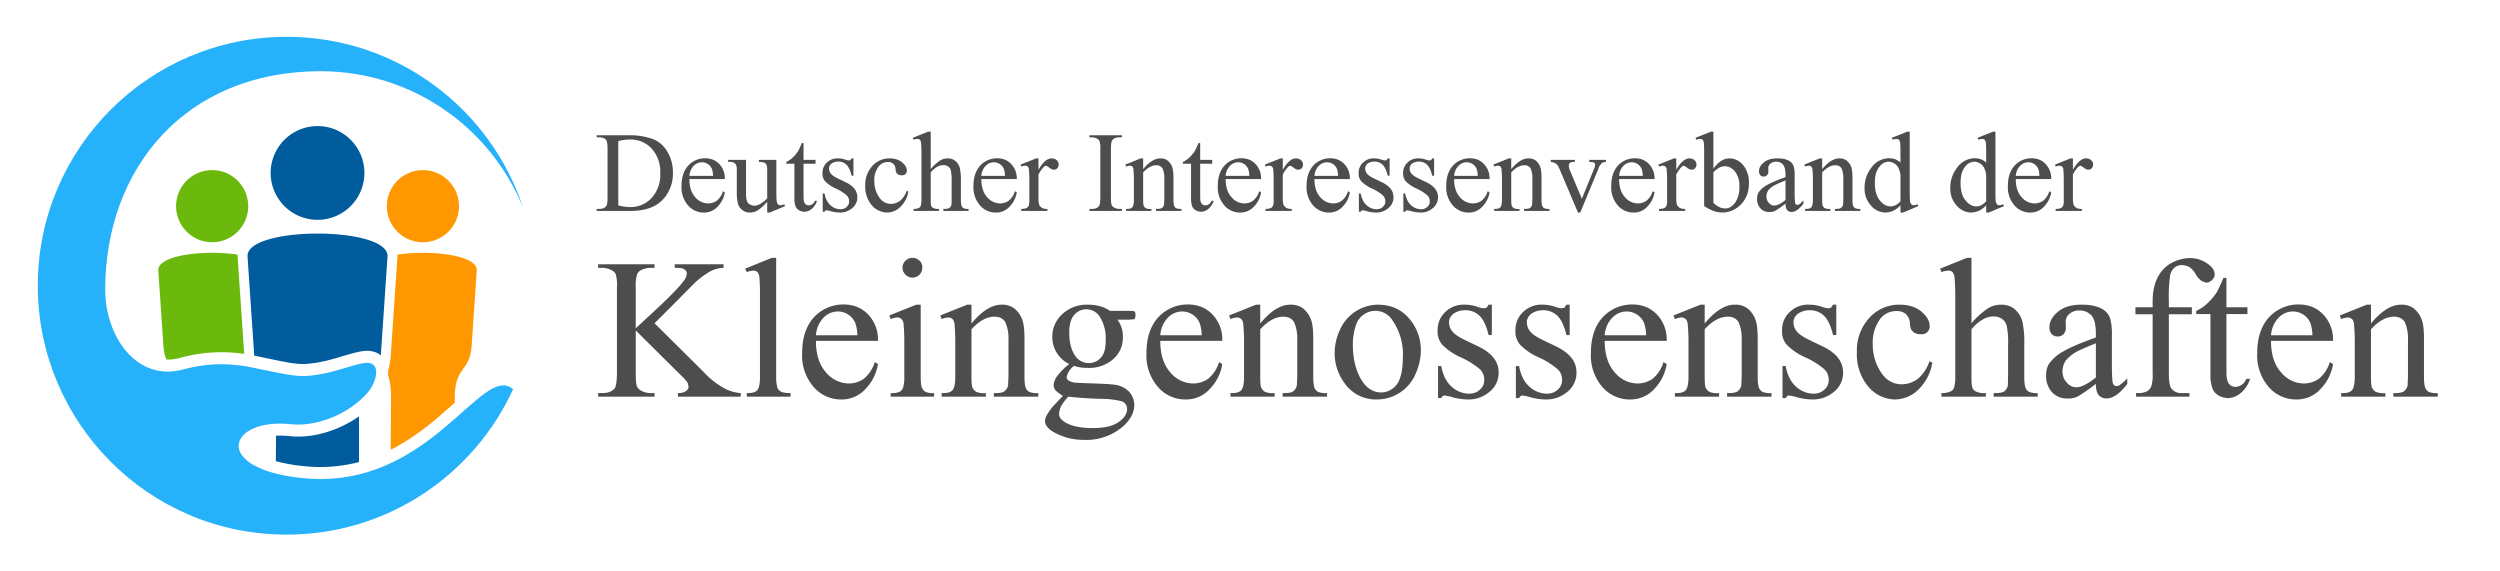 <svg xmlns="http://www.w3.org/2000/svg" xml:space="preserve" preserveAspectRatio="xMinYMin" viewBox="0 0 175 40"><path fill="#005c9d" d="M22.227 8.825a3.281 3.281 0 1 1 .001 6.563 3.281 3.281 0 0 1-.001-6.563m4.899 9.138-.462 6.817-.007.093c-.378-.309-.88-.367-1.368-.279-.872.157-1.714.501-2.582.687-.514.111-1.042.208-1.57.198-.419-.007-.837-.078-1.247-.156-.698-.132-1.394-.287-2.091-.427l-.009-.116-.462-6.817c-.146-2.15 9.944-2.15 9.798 0m-1.988 11.174a8 8 0 0 0-.009.393l.002 2.813a10.7 10.7 0 0 1-3.852.288 12 12 0 0 1-1.971-.351l.013-1.781c.33-.016.66-.001.961.031 1.632.175 3.45-.399 4.856-1.393"/><path fill="#ff9800" d="M29.604 11.908a2.525 2.525 0 1 1 0 5.05 2.525 2.525 0 0 1 0-5.05m3.769 7.029-.356 5.243c-.129 1.898-1.181 1.43-1.181 3.655v.353c-.592.523-1.18 1.051-1.803 1.545-.871.69-1.754 1.279-2.67 1.746a1 1 0 0 1-.016-.168c.006-.334.025-3.166.025-3.476 0-.771-.085-1.236-.21-1.554q.018-.171.01-.339c.098-.329.155-.685.184-1.115l.462-6.817q.007-.094.002-.184c2.258-.353 5.627.017 5.553 1.111"/><path fill="#6bb90d" d="M14.85 11.908a2.524 2.524 0 1 1 .002 5.048 2.524 2.524 0 0 1-.002-5.048m-3.194 13.261c-.106-.221-.187-.522-.218-.989l-.357-5.243c-.073-1.094 3.295-1.465 5.554-1.111q-.006.09.001.184l.459 6.764a10.8 10.8 0 0 0-4.485.276c-.32.087-.639.13-.954.119"/><path fill="#26b1fb" d="M35.918 27.243c-2.749 6.006-8.811 10.18-15.85 10.18-9.742 0-17.423-7.918-17.423-17.423 0-9.622 7.801-17.423 17.423-17.423 7.72 0 14.268 5.022 16.555 11.976v.002c-2.264-5.611-7.761-9.57-14.182-9.57-9.493 0-15.077 6.844-15.077 15.287 0 3.289 2.211 6.478 5.468 5.588 1.331-.363 2.856-.53 4.773-.145 2.939.589 3.329.807 5.279.388.821-.176 1.834-.553 2.554-.682 1.319-.237.969 1.282.3 2.056-1.327 1.535-3.595 2.407-5.367 2.218-4.414-.473-5.629 3.123.824 3.773 8.91.897 12.506-8.134 14.723-6.225"/><path fill="#4d4d4d" d="M41.768 14.767v-.144h.2q.336 0 .48-.216.08-.128.08-.576v-3.424q0-.488-.104-.624-.16-.168-.456-.168h-.2v-.144h2.16a4.8 4.8 0 0 1 1.8.272 2.08 2.08 0 0 1 1 .896 2.8 2.8 0 0 1 .376 1.456 2.64 2.64 0 0 1-.672 1.84q-.752.832-2.296.832zm1.512-.384a4 4 0 0 0 .832.112 2 2 0 0 0 1.504-.64 2.4 2.4 0 0 0 .6-1.728 2.4 2.4 0 0 0-.6-1.728 2 2 0 0 0-1.536-.632 3.2 3.2 0 0 0-.8.112zm4.977-1.848q0 .8.392 1.248a1.2 1.2 0 0 0 .92.456 1.04 1.04 0 0 0 .608-.192 1.36 1.36 0 0 0 .432-.664l.128.08a1.84 1.84 0 0 1-.48.976 1.28 1.28 0 0 1-.992.44 1.44 1.44 0 0 1-1.104-.504 1.92 1.92 0 0 1-.456-1.352q0-.912.472-1.432a1.6 1.6 0 0 1 1.184-.512q.6 0 .984.4a1.44 1.44 0 0 1 .392 1.056zm0-.224h1.656a1.6 1.6 0 0 0-.08-.488.76.76 0 0 0-.696-.464.8.8 0 0 0-.576.248 1.12 1.12 0 0 0-.304.704m6.087-1.12v2.168q0 .616.032.76a.32.32 0 0 0 .096.192.24.24 0 0 0 .152.056q.12 0 .272-.072l.056.136-1.072.448h-.176v-.76a3.2 3.2 0 0 1-.704.632 1.1 1.1 0 0 1-.512.128.8.8 0 0 1-.52-.176.8.8 0 0 1-.312-.448 3.2 3.2 0 0 1-.08-.776v-1.592a.8.8 0 0 0-.056-.352.4.4 0 0 0-.16-.152.8.8 0 0 0-.392-.048v-.144h1.256v2.392q0 .504.168.656t.424.16q.168 0 .384-.112a2.4 2.4 0 0 0 .504-.4v-2.024q0-.312-.112-.416-.112-.112-.464-.112v-.144zm1.904-1.176v1.176h.84v.272h-.84v2.32q0 .344.104.472a.32.32 0 0 0 .256.12q.12 0 .248-.08a.48.48 0 0 0 .184-.24h.152a1.2 1.2 0 0 1-.384.576.8.8 0 0 1-.512.192.8.8 0 0 1-.352-.096.56.56 0 0 1-.256-.288 1.6 1.6 0 0 1-.08-.568v-2.408h-.568v-.128a1.6 1.6 0 0 0 .44-.296 2.4 2.4 0 0 0 .4-.48 8 8 0 0 0 .248-.544zm3.494 1.072v1.216h-.128q-.144-.576-.376-.784a.8.8 0 0 0-.592-.208.8.8 0 0 0-.448.144q-.168.152-.168.32 0 .224.128.376.12.16.496.344l.568.272q.792.392.792 1.024a.96.96 0 0 1-.368.784 1.28 1.28 0 0 1-.824.304 2.4 2.4 0 0 1-.752-.12l-.216-.04q-.08 0-.136.104h-.128v-1.28h.128q.104.552.416.824a1.04 1.04 0 0 0 .696.28q.264 0 .432-.16a.48.48 0 0 0 .176-.384.56.56 0 0 0-.192-.448 3.2 3.2 0 0 0-.752-.464 2.4 2.4 0 0 1-.744-.512.8.8 0 0 1-.176-.56.96.96 0 0 1 .304-.736 1.04 1.04 0 0 1 .784-.296 1.6 1.6 0 0 1 .512.088.8.8 0 0 0 .264.056l.096-.024.08-.12zm3.842 2.32a1.92 1.92 0 0 1-.568 1.088 1.36 1.36 0 0 1-.928.384 1.44 1.44 0 0 1-1.064-.512 2 2 0 0 1-.456-1.384 1.92 1.92 0 0 1 .504-1.376 1.6 1.6 0 0 1 1.208-.52q.528 0 .864.272.336.288.336.584a.32.32 0 0 1-.096.24q-.096.096-.264.088-.232 0-.344-.144-.08-.08-.088-.312a.56.56 0 0 0-.16-.352.56.56 0 0 0-.384-.12.8.8 0 0 0-.624.288 1.6 1.6 0 0 0-.32 1.016q0 .64.32 1.128.312.496.848.496a1.04 1.04 0 0 0 .688-.264 1.6 1.6 0 0 0 .416-.656zm1.566-4.192v2.616a3.2 3.2 0 0 1 .688-.616 1.04 1.04 0 0 1 .504-.128q.304 0 .52.168a.96.96 0 0 1 .328.52 4 4 0 0 1 .072.92v1.264q0 .336.056.464a.32.32 0 0 0 .136.152.8.8 0 0 0 .344.048v.144h-1.76v-.144h.08q.248 0 .352-.072a.5.5 0 0 0 .136-.224l.008-.368v-1.264a3.2 3.2 0 0 0-.056-.768.48.48 0 0 0-.2-.28.56.56 0 0 0-.32-.088.8.8 0 0 0-.392.096 1.6 1.6 0 0 0-.496.416v1.888q0 .376.04.456.032.096.152.152a.8.8 0 0 0 .384.056v.144H63.95v-.144a.8.8 0 0 0 .376-.072q.08-.032.128-.144a1.6 1.6 0 0 0 .048-.448v-3.24a8 8 0 0 0-.032-.752q-.032-.144-.088-.192a.24.24 0 0 0-.168-.048.8.8 0 0 0-.264.056l-.056-.136 1.072-.432zm3.544 3.32q0 .8.392 1.248a1.2 1.2 0 0 0 .92.456 1.04 1.04 0 0 0 .608-.192 1.36 1.36 0 0 0 .432-.664l.128.08a1.84 1.84 0 0 1-.48.976 1.28 1.28 0 0 1-.992.44 1.44 1.44 0 0 1-1.104-.504 1.92 1.92 0 0 1-.456-1.352q0-.912.472-1.432a1.6 1.6 0 0 1 1.184-.512q.6 0 .984.4a1.44 1.44 0 0 1 .392 1.056zm0-.224h1.656a1.6 1.6 0 0 0-.08-.488.76.76 0 0 0-.696-.464.8.8 0 0 0-.576.248 1.12 1.12 0 0 0-.304.704m3.999-1.224v.8q.456-.8.92-.8.216 0 .36.128a.4.4 0 0 1 .136.304.4.4 0 0 1-.096.256.32.32 0 0 1-.248.104q-.136 0-.304-.136-.176-.136-.248-.136t-.152.08a2.4 2.4 0 0 0-.368.528v1.72q0 .288.072.448a.8.8 0 0 0 .184.176.8.8 0 0 0 .368.064v.144h-1.832v-.144q.28 0 .408-.08a.4.4 0 0 0 .136-.2 1.6 1.6 0 0 0 .024-.384v-1.384a8 8 0 0 0-.032-.744.32.32 0 0 0-.088-.176.3.3 0 0 0-.176-.056.8.8 0 0 0-.272.064l-.04-.144 1.088-.432zm5.84 3.536v.144h-2.272v-.144h.184q.336 0 .48-.192.096-.12.096-.6v-3.424a1.6 1.6 0 0 0-.056-.528.32.32 0 0 0-.16-.168.8.8 0 0 0-.36-.096h-.184v-.144h2.272v.144h-.192q-.32 0-.472.192-.104.12-.104.6v3.424q0 .4.056.528.04.096.16.168a.8.8 0 0 0 .36.096zm1.488-2.784q.624-.752 1.2-.752a.8.8 0 0 1 .504.144 1.04 1.04 0 0 1 .336.48q.08.24.08.72v1.528q0 .336.056.464a.32.32 0 0 0 .136.152.8.8 0 0 0 .36.048v.144h-1.776v-.144h.08q.248 0 .344-.072.104-.08.144-.224l.016-.368v-1.464a1.6 1.6 0 0 0-.128-.712q-.136-.216-.432-.216-.456 0-.92.504v1.888q0 .36.04.448.056.112.152.168a.8.8 0 0 0 .384.048v.144h-1.768v-.144h.08q.272 0 .368-.136t.096-.528v-1.328a8 8 0 0 0-.032-.784q-.024-.144-.088-.192a.24.24 0 0 0-.16-.056.8.8 0 0 0-.264.064l-.056-.144 1.08-.432h.168zm3.992-1.824v1.176h.84v.272h-.84v2.32q0 .344.104.472a.32.32 0 0 0 .256.12q.12 0 .248-.08a.48.48 0 0 0 .184-.24h.152a1.2 1.2 0 0 1-.384.576.8.8 0 0 1-.512.192.8.8 0 0 1-.352-.096.56.56 0 0 1-.256-.288 1.6 1.6 0 0 1-.08-.568v-2.408h-.568v-.128a1.6 1.6 0 0 0 .44-.296 2.4 2.4 0 0 0 .4-.48 8 8 0 0 0 .248-.544zm1.783 2.52q0 .8.392 1.248a1.2 1.2 0 0 0 .92.456 1.04 1.04 0 0 0 .608-.192 1.36 1.36 0 0 0 .432-.664l.128.08a1.84 1.84 0 0 1-.48.976 1.28 1.28 0 0 1-.992.44 1.44 1.44 0 0 1-1.104-.504 1.92 1.92 0 0 1-.456-1.352q0-.912.472-1.432a1.6 1.6 0 0 1 1.184-.512q.6 0 .984.4a1.44 1.44 0 0 1 .392 1.056zm0-.224h1.656a1.6 1.6 0 0 0-.08-.488.76.76 0 0 0-.696-.464.8.8 0 0 0-.576.248 1.12 1.12 0 0 0-.304.704m3.999-1.224v.8q.456-.8.92-.8.216 0 .36.128a.4.4 0 0 1 .136.304.4.4 0 0 1-.096.256.32.32 0 0 1-.248.104q-.136 0-.304-.136-.176-.136-.248-.136t-.152.08a2.4 2.4 0 0 0-.368.528v1.72q0 .288.072.448a.8.8 0 0 0 .184.176.8.8 0 0 0 .368.064v.144h-1.832v-.144q.28 0 .408-.08a.4.4 0 0 0 .136-.2 1.6 1.6 0 0 0 .024-.384v-1.384a8 8 0 0 0-.032-.744.32.32 0 0 0-.088-.176.3.3 0 0 0-.176-.056.8.8 0 0 0-.272.064l-.04-.144 1.088-.432zm2.216 1.448q0 .8.392 1.248a1.2 1.2 0 0 0 .92.456 1.04 1.04 0 0 0 .608-.192 1.36 1.36 0 0 0 .432-.664l.128.08a1.84 1.84 0 0 1-.48.976 1.28 1.28 0 0 1-.992.44 1.44 1.44 0 0 1-1.104-.504 1.92 1.92 0 0 1-.456-1.352q0-.912.472-1.432a1.6 1.6 0 0 1 1.184-.512q.6 0 .984.4a1.44 1.44 0 0 1 .392 1.056zm0-.224h1.656a1.6 1.6 0 0 0-.08-.488.76.76 0 0 0-.696-.464.8.8 0 0 0-.576.248 1.12 1.12 0 0 0-.304.704m5.262-1.224v1.216h-.128q-.144-.576-.376-.784a.8.8 0 0 0-.592-.208.8.8 0 0 0-.448.144q-.168.152-.168.32 0 .224.128.376.12.16.496.344l.568.272q.792.392.792 1.024a.96.96 0 0 1-.368.784 1.28 1.28 0 0 1-.824.304 2.4 2.4 0 0 1-.752-.12l-.216-.04q-.08 0-.136.104h-.128v-1.28h.128q.104.552.416.824a1.04 1.04 0 0 0 .696.28q.264 0 .432-.16a.48.48 0 0 0 .176-.384.56.56 0 0 0-.192-.448 3.2 3.2 0 0 0-.752-.464 2.4 2.4 0 0 1-.744-.512.8.8 0 0 1-.176-.56.96.96 0 0 1 .304-.736 1.04 1.04 0 0 1 .784-.296 1.6 1.6 0 0 1 .512.088.8.8 0 0 0 .264.056l.096-.024.08-.12zm3.114 0v1.216h-.128q-.144-.576-.376-.784a.8.8 0 0 0-.592-.208.8.8 0 0 0-.448.144q-.168.152-.168.32 0 .224.128.376.12.16.496.344l.568.272q.792.392.792 1.024a.96.96 0 0 1-.368.784 1.28 1.28 0 0 1-.824.304 2.4 2.4 0 0 1-.752-.12l-.216-.04q-.08 0-.136.104h-.128v-1.28h.128q.104.552.416.824a1.04 1.04 0 0 0 .696.28q.264 0 .432-.16a.48.48 0 0 0 .176-.384.56.56 0 0 0-.192-.448 3.2 3.2 0 0 0-.752-.464 2.4 2.4 0 0 1-.744-.512.8.8 0 0 1-.176-.56.96.96 0 0 1 .304-.736 1.04 1.04 0 0 1 .784-.296 1.6 1.6 0 0 1 .512.088.8.8 0 0 0 .264.056l.096-.024.08-.12zm1.401 1.448q0 .8.392 1.248a1.2 1.2 0 0 0 .92.456 1.04 1.04 0 0 0 .608-.192 1.36 1.36 0 0 0 .432-.664l.128.08a1.84 1.84 0 0 1-.48.976 1.28 1.28 0 0 1-.992.44 1.44 1.44 0 0 1-1.104-.504 1.92 1.92 0 0 1-.456-1.352q0-.912.472-1.432a1.6 1.6 0 0 1 1.184-.512q.6 0 .984.4a1.44 1.44 0 0 1 .392 1.056zm0-.224h1.656a1.6 1.6 0 0 0-.08-.488.76.76 0 0 0-.696-.464.8.8 0 0 0-.576.248 1.12 1.12 0 0 0-.304.704m3.998-.472q.624-.752 1.2-.752a.8.8 0 0 1 .504.144 1.04 1.04 0 0 1 .336.48q.08.24.08.72v1.528q0 .336.056.464a.32.32 0 0 0 .136.152.8.8 0 0 0 .36.048v.144h-1.776v-.144h.08q.248 0 .344-.072.104-.08.144-.224l.016-.368v-1.464a1.6 1.6 0 0 0-.128-.712q-.136-.216-.432-.216-.456 0-.92.504v1.888q0 .36.04.448.056.112.152.168a.8.8 0 0 0 .384.048v.144h-1.768v-.144h.08q.272 0 .368-.136t.096-.528v-1.328a8 8 0 0 0-.032-.784q-.024-.144-.088-.192a.24.24 0 0 0-.16-.056.8.8 0 0 0-.264.064l-.056-.144 1.08-.432h.168zm2.768-.648h1.688v.144h-.112q-.152 0-.232.072a.24.24 0 0 0-.08.2q0 .136.08.328l.832 1.976.84-2.056a.8.8 0 0 0 .088-.328q0-.064-.032-.096a.24.24 0 0 0-.112-.08l-.264-.016v-.144h1.168v.144q-.208.016-.28.08a.8.8 0 0 0-.248.392l-1.272 3.072h-.16l-1.28-3.024a1.6 1.6 0 0 0-.16-.304.8.8 0 0 0-.2-.152.8.8 0 0 0-.264-.064zm4.784 1.344q0 .8.392 1.248a1.2 1.2 0 0 0 .92.456 1.04 1.04 0 0 0 .608-.192 1.36 1.36 0 0 0 .432-.664l.128.08a1.84 1.84 0 0 1-.48.976 1.28 1.28 0 0 1-.992.44 1.44 1.44 0 0 1-1.104-.504 1.92 1.92 0 0 1-.456-1.352q0-.912.472-1.432a1.6 1.6 0 0 1 1.184-.512q.6 0 .984.4a1.44 1.44 0 0 1 .392 1.056zm0-.224h1.656a1.6 1.6 0 0 0-.08-.488.76.76 0 0 0-.696-.464.8.8 0 0 0-.576.248 1.12 1.12 0 0 0-.304.704m4-1.224v.8q.456-.8.92-.8.216 0 .36.128a.4.4 0 0 1 .136.304.4.4 0 0 1-.096.256.32.32 0 0 1-.248.104q-.136 0-.304-.136-.176-.136-.248-.136t-.152.08a2.4 2.4 0 0 0-.368.528v1.72q0 .288.072.448a.8.8 0 0 0 .184.176.8.8 0 0 0 .368.064v.144h-1.832v-.144q.28 0 .408-.08a.4.4 0 0 0 .136-.2 1.6 1.6 0 0 0 .024-.384v-1.384a8 8 0 0 0-.032-.744.32.32 0 0 0-.088-.176.3.3 0 0 0-.176-.056.8.8 0 0 0-.272.064l-.04-.144 1.088-.432zm2.6.72q.52-.72 1.12-.72.552 0 .96.464a1.92 1.92 0 0 1 .408 1.288q0 .96-.632 1.536a1.76 1.76 0 0 1-1.84.392 3.2 3.2 0 0 1-.664-.344v-3.704a8 8 0 0 0-.024-.752q-.032-.144-.096-.192a.24.24 0 0 0-.152-.048.8.8 0 0 0-.28.056l-.048-.136 1.072-.432h.176zm0 .248v2.144a1.6 1.6 0 0 0 .408.296 1.04 1.04 0 0 0 .44.096q.352 0 .664-.392a1.84 1.84 0 0 0 .304-1.136 1.6 1.6 0 0 0-.304-1.056q-.312-.368-.704-.368a.8.8 0 0 0-.408.104 2.4 2.4 0 0 0-.4.312m5.048 2.2a8 8 0 0 1-.696.488.8.8 0 0 1-.448.096.8.8 0 0 1-.608-.248.96.96 0 0 1-.24-.672q0-.264.112-.456a1.6 1.6 0 0 1 .56-.496q.4-.24 1.32-.568v-.144q0-.536-.176-.736a.64.64 0 0 0-.488-.2.56.56 0 0 0-.392.136.4.4 0 0 0-.152.304l.008.224a.4.4 0 0 1-.088.28.32.32 0 0 1-.24.096.32.32 0 0 1-.24-.096.4.4 0 0 1-.088-.28q0-.336.344-.616.344-.288.96-.28.48 0 .784.16.232.12.336.376a2.4 2.4 0 0 1 .072.688v1.216a8 8 0 0 0 .024.624q.016.12.064.152.04.04.104.04l.104-.024a2.4 2.4 0 0 0 .32-.288v.224q-.44.584-.84.584a.4.4 0 0 1-.304-.136q-.112-.136-.112-.448m0-.256v-1.368q-.592.24-.768.336a1.6 1.6 0 0 0-.44.36.8.8 0 0 0-.128.408q0 .288.168.464.168.192.384.192.296 0 .784-.392m2.566-2.16q.624-.752 1.2-.752a.8.8 0 0 1 .504.144 1.04 1.04 0 0 1 .336.48q.08.24.08.72v1.528q0 .336.056.464a.32.32 0 0 0 .136.152.8.8 0 0 0 .36.048v.144h-1.776v-.144h.08q.248 0 .344-.072.104-.08.144-.224l.016-.368v-1.464a1.6 1.6 0 0 0-.128-.712q-.136-.216-.432-.216-.456 0-.92.504v1.888q0 .36.04.448.056.112.152.168a.8.8 0 0 0 .384.048v.144h-1.768v-.144h.08q.272 0 .368-.136t.096-.528v-1.328a8 8 0 0 0-.032-.784q-.024-.144-.088-.192a.24.24 0 0 0-.16-.056.8.8 0 0 0-.264.064l-.056-.144 1.08-.432h.168zm5.48 2.528a1.6 1.6 0 0 1-.512.392 1.6 1.6 0 0 1-.536.12 1.36 1.36 0 0 1-1.024-.496 1.76 1.76 0 0 1-.44-1.256q0-.768.488-1.408a1.52 1.52 0 0 1 1.248-.64q.464 0 .776.304v-.664a8 8 0 0 0-.024-.752q-.04-.144-.096-.192a.24.24 0 0 0-.152-.048.8.8 0 0 0-.272.056l-.056-.136 1.072-.432h.176v4.136q0 .624.024.768a.8.8 0 0 0 .096.192.24.24 0 0 0 .152.056.8.8 0 0 0 .28-.072l.04.136-1.056.448h-.184zm0-.272v-1.848a1.6 1.6 0 0 0-.136-.48.8.8 0 0 0-.312-.336.8.8 0 0 0-.376-.112.8.8 0 0 0-.616.312q-.36.4-.352 1.184 0 .792.344 1.208.336.424.76.424.36 0 .688-.352m6 .272a1.6 1.6 0 0 1-.512.392 1.6 1.6 0 0 1-.536.12 1.36 1.36 0 0 1-1.024-.496 1.76 1.76 0 0 1-.44-1.256q0-.768.488-1.408a1.52 1.52 0 0 1 1.248-.64q.464 0 .776.304v-.664a8 8 0 0 0-.024-.752q-.04-.144-.096-.192a.24.24 0 0 0-.152-.048.8.8 0 0 0-.272.056l-.056-.136 1.072-.432h.176v4.136q0 .624.024.768a.8.8 0 0 0 .096.192.24.24 0 0 0 .152.056.8.8 0 0 0 .28-.072l.04.136-1.056.448h-.184zm0-.272v-1.848a1.6 1.6 0 0 0-.136-.48.8.8 0 0 0-.312-.336.8.8 0 0 0-.376-.112.8.8 0 0 0-.616.312q-.36.4-.352 1.184 0 .792.344 1.208.336.424.76.424.36 0 .688-.352m2.072-1.56q0 .8.392 1.248a1.2 1.2 0 0 0 .92.456 1.04 1.04 0 0 0 .608-.192 1.36 1.36 0 0 0 .432-.664l.128.08a1.84 1.84 0 0 1-.48.976 1.28 1.28 0 0 1-.992.44 1.44 1.44 0 0 1-1.104-.504 1.92 1.92 0 0 1-.456-1.352q0-.912.472-1.432a1.6 1.6 0 0 1 1.184-.512q.6 0 .984.4a1.44 1.44 0 0 1 .392 1.056zm0-.224h1.656a1.6 1.6 0 0 0-.08-.488.76.76 0 0 0-.696-.464.8.8 0 0 0-.576.248 1.12 1.12 0 0 0-.304.704m3.999-1.224v.8q.456-.8.92-.8.216 0 .36.128a.4.4 0 0 1 .136.304.4.4 0 0 1-.096.256.32.32 0 0 1-.248.104q-.136 0-.304-.136-.176-.136-.248-.136t-.152.08a2.4 2.4 0 0 0-.368.528v1.72q0 .288.072.448a.8.8 0 0 0 .184.176.8.8 0 0 0 .368.064v.144h-1.832v-.144q.28 0 .408-.08a.4.4 0 0 0 .136-.2 1.6 1.6 0 0 0 .024-.384v-1.384a8 8 0 0 0-.032-.744.32.32 0 0 0-.088-.176.3.3 0 0 0-.176-.056.8.8 0 0 0-.272.064l-.04-.144 1.088-.432zM45.818 22.629l3.416 3.388a5.6 5.6 0 0 0 1.442 1.148 2.8 2.8 0 0 0 1.176.35v.252h-4.396v-.252q.378 0 .56-.14.182-.126.182-.294a1.4 1.4 0 0 0-.07-.294 2.8 2.8 0 0 0-.42-.476l-3.206-3.178v2.996q0 .7.084.924a.7.7 0 0 0 .294.294 1.4 1.4 0 0 0 .616.168h.322v.252H41.87v-.252h.322q.56 0 .84-.336.14-.21.154-1.05v-5.992a2.8 2.8 0 0 0-.084-.938q-.07-.168-.28-.28a1.4 1.4 0 0 0-.63-.168h-.322v-.252h3.948v.252h-.322a1.4 1.4 0 0 0-.616.154.56.56 0 0 0-.294.336 2.8 2.8 0 0 0-.084.896v2.842l.938-.868q2.03-1.862 2.45-2.492a.84.84 0 0 0 .182-.476.28.28 0 0 0-.14-.266q-.14-.126-.476-.126h-.224v-.252h3.416v.252a2.07 2.07 0 0 0-1.148.378 5.6 5.6 0 0 0-.882.686l-1.386 1.4zm8.514-4.579v8.303a2.8 2.8 0 0 0 .084.784q.084.196.266.28.168.098.658.098v.252h-3.066v-.252a1.4 1.4 0 0 0 .588-.084q.154-.084.252-.294a2.8 2.8 0 0 0 .084-.784v-5.684a14 14 0 0 0-.042-1.302q-.056-.252-.154-.336a.42.42 0 0 0-.28-.084 1.4 1.4 0 0 0-.448.098l-.112-.238 1.862-.756zm2.784 5.811q0 1.4.686 2.184a2.1 2.1 0 0 0 1.61.798 1.82 1.82 0 0 0 1.064-.336 2.4 2.4 0 0 0 .756-1.162l.224.14a3.2 3.2 0 0 1-.84 1.708 2.24 2.24 0 0 1-1.736.77 2.52 2.52 0 0 1-1.932-.882 3.36 3.36 0 0 1-.798-2.366q0-1.596.826-2.506a2.8 2.8 0 0 1 2.072-.896q1.05 0 1.722.7a2.52 2.52 0 0 1 .686 1.848zm0-.392h2.898a2.8 2.8 0 0 0-.14-.854 1.33 1.33 0 0 0-1.218-.812 1.4 1.4 0 0 0-1.008.434 1.96 1.96 0 0 0-.532 1.232m6.759-5.419q.28 0 .49.197t.196.49a.7.7 0 0 1-.196.49.7.7 0 0 1-.49.21.7.7 0 0 1-.49-.21.7.7 0 0 1-.21-.49q0-.28.21-.49a.7.7 0 0 1 .49-.196m.574 3.276v5.026q0 .588.084.784t.252.294a1.4 1.4 0 0 0 .602.084v.252h-3.038v-.252a1.4 1.4 0 0 0 .616-.084.56.56 0 0 0 .252-.294 2.8 2.8 0 0 0 .084-.784v-2.408a14 14 0 0 0-.056-1.33.56.56 0 0 0-.154-.294.42.42 0 0 0-.28-.098 1.4 1.4 0 0 0-.462.112l-.098-.252 1.89-.756zm3.554 1.316q1.092-1.316 2.1-1.316a1.4 1.4 0 0 1 .882.252 1.8 1.8 0 0 1 .588.84q.14.42.14 1.26v2.674q0 .588.098.812a.56.56 0 0 0 .238.266 1.4 1.4 0 0 0 .63.084v.252h-3.108v-.252h.14q.434 0 .602-.126.182-.14.252-.392l.028-.644v-2.562a2.8 2.8 0 0 0-.224-1.246q-.238-.378-.756-.378-.798 0-1.61.882v3.304q0 .63.07.784.098.196.266.294a1.4 1.4 0 0 0 .672.084v.252h-3.094v-.252h.14q.476 0 .644-.238t.168-.924v-2.324a14 14 0 0 0-.056-1.372q-.042-.252-.154-.336a.42.42 0 0 0-.28-.098 1.4 1.4 0 0 0-.462.112l-.098-.252 1.89-.756h.294zm6.846 2.842a2.1 2.1 0 0 1-1.19-1.89q0-.938.7-1.61a2.52 2.52 0 0 1 1.792-.658q.91 0 1.554.434h1.33l.336.014.07.056q.042.056.042.224t-.042.238q0 .042-.07.056l-.336.028h-.812a1.96 1.96 0 0 1 .378 1.26 1.96 1.96 0 0 1-.672 1.498 2.52 2.52 0 0 1-1.792.616 2.8 2.8 0 0 1-.952-.14 1.4 1.4 0 0 0-.406.462 1.4 1.4 0 0 0-.112.322q0 .126.112.224t.448.168l.952.042q1.414.042 1.82.098a1.68 1.68 0 0 1 1.022.476 1.4 1.4 0 0 1 .378.938q0 .77-.728 1.456a3.92 3.92 0 0 1-2.772.994 4.2 4.2 0 0 1-2.24-.602q-.504-.336-.504-.7 0-.168.07-.336a4.2 4.2 0 0 1 .476-.7l.7-.742a2.8 2.8 0 0 1-.504-.378.56.56 0 0 1-.14-.378q0-.238.196-.56a4.2 4.2 0 0 1 .896-.91m1.19-3.836a1.12 1.12 0 0 0-.854.406q-.336.392-.336 1.232 0 1.078.462 1.68a1.12 1.12 0 0 0 .91.448 1.12 1.12 0 0 0 .854-.392q.336-.378.322-1.218a2.8 2.8 0 0 0-.462-1.708 1.12 1.12 0 0 0-.896-.448m-1.26 6.118a4 4 0 0 0-.49.644 1.4 1.4 0 0 0-.154.56q0 .322.392.574.686.42 1.974.42 1.232 0 1.82-.434.588-.42.574-.924a.56.56 0 0 0-.336-.504 5.6 5.6 0 0 0-1.414-.182 28 28 0 0 1-2.366-.154m6.44-3.906q0 1.4.686 2.184a2.1 2.1 0 0 0 1.61.798 1.82 1.82 0 0 0 1.064-.336 2.4 2.4 0 0 0 .756-1.162l.224.14a3.2 3.2 0 0 1-.84 1.708 2.24 2.24 0 0 1-1.736.77 2.52 2.52 0 0 1-1.932-.882 3.36 3.36 0 0 1-.798-2.366q0-1.596.826-2.506a2.8 2.8 0 0 1 2.072-.896q1.05 0 1.722.7a2.52 2.52 0 0 1 .686 1.848zm0-.392h2.898a2.8 2.8 0 0 0-.14-.854 1.33 1.33 0 0 0-1.218-.812 1.4 1.4 0 0 0-1.008.434 1.96 1.96 0 0 0-.532 1.232m6.998-.826q1.092-1.316 2.1-1.316a1.4 1.4 0 0 1 .882.252 1.8 1.8 0 0 1 .588.84q.14.42.14 1.26v2.674q0 .588.098.812a.56.56 0 0 0 .238.266 1.4 1.4 0 0 0 .63.084v.252h-3.108v-.252h.14q.434 0 .602-.126.182-.14.252-.392l.028-.644v-2.562a2.8 2.8 0 0 0-.224-1.246q-.238-.378-.756-.378-.798 0-1.61.882v3.304q0 .63.07.784.098.196.266.294a1.4 1.4 0 0 0 .672.084v.252h-3.094v-.252h.14q.476 0 .644-.238t.168-.924v-2.324a14 14 0 0 0-.056-1.372q-.042-.252-.154-.336a.42.42 0 0 0-.28-.098 1.4 1.4 0 0 0-.462.112l-.098-.252 1.89-.756h.294zm8.232-1.316q1.428 0 2.282 1.078a3.36 3.36 0 0 1 .728 2.114q0 .84-.392 1.708a2.94 2.94 0 0 1-2.688 1.736 2.66 2.66 0 0 1-2.254-1.134 3.5 3.5 0 0 1-.7-2.128q0-.854.42-1.722a2.94 2.94 0 0 1 2.604-1.652m-.21.434a1.4 1.4 0 0 0-.728.224 1.4 1.4 0 0 0-.588.756 4.2 4.2 0 0 0-.224 1.386q0 1.372.532 2.352.546.98 1.442.994a1.4 1.4 0 0 0 1.092-.546q.42-.56.434-1.876a4.2 4.2 0 0 0-.728-2.632 1.4 1.4 0 0 0-1.232-.658m8.19-.434v2.128h-.224q-.252-1.008-.658-1.372a1.4 1.4 0 0 0-1.036-.364 1.4 1.4 0 0 0-.784.252q-.294.266-.294.56 0 .392.224.658.21.28.868.602l.994.476q1.386.686 1.386 1.792a1.68 1.68 0 0 1-.644 1.372 2.24 2.24 0 0 1-1.442.532 4.2 4.2 0 0 1-1.316-.21l-.378-.07q-.14 0-.238.182h-.224v-2.24h.224q.182.966.728 1.442a1.82 1.82 0 0 0 1.218.49q.462 0 .756-.28a.84.84 0 0 0 .308-.672.98.98 0 0 0-.336-.784 5.6 5.6 0 0 0-1.316-.812 4.2 4.2 0 0 1-1.302-.896 1.4 1.4 0 0 1-.308-.98 1.68 1.68 0 0 1 .532-1.288 1.82 1.82 0 0 1 1.372-.518 2.8 2.8 0 0 1 .896.154 1.4 1.4 0 0 0 .462.098l.168-.042.14-.21zm5.448 0v2.128h-.224q-.252-1.008-.658-1.372a1.4 1.4 0 0 0-1.036-.364 1.4 1.4 0 0 0-.784.252q-.294.266-.294.56 0 .392.224.658.21.28.868.602l.994.476q1.386.686 1.386 1.792a1.68 1.68 0 0 1-.644 1.372 2.24 2.24 0 0 1-1.442.532 4.2 4.2 0 0 1-1.316-.21l-.378-.07q-.14 0-.238.182h-.224v-2.24h.224q.182.966.728 1.442a1.82 1.82 0 0 0 1.218.49q.462 0 .756-.28a.84.84 0 0 0 .308-.672.98.98 0 0 0-.336-.784 5.6 5.6 0 0 0-1.316-.812 4.2 4.2 0 0 1-1.302-.896 1.4 1.4 0 0 1-.308-.98 1.68 1.68 0 0 1 .532-1.288 1.82 1.82 0 0 1 1.372-.518 2.8 2.8 0 0 1 .896.154 1.4 1.4 0 0 0 .462.098l.168-.042.14-.21zm2.452 2.534q0 1.4.686 2.184a2.1 2.1 0 0 0 1.61.798 1.82 1.82 0 0 0 1.064-.336 2.4 2.4 0 0 0 .756-1.162l.224.14a3.2 3.2 0 0 1-.84 1.708 2.24 2.24 0 0 1-1.736.77 2.52 2.52 0 0 1-1.932-.882 3.36 3.36 0 0 1-.798-2.366q0-1.596.826-2.506a2.8 2.8 0 0 1 2.072-.896q1.05 0 1.722.7a2.52 2.52 0 0 1 .686 1.848zm0-.392h2.898a2.8 2.8 0 0 0-.14-.854 1.33 1.33 0 0 0-1.218-.812 1.4 1.4 0 0 0-1.008.434 1.96 1.96 0 0 0-.532 1.232m6.999-.826q1.092-1.316 2.1-1.316a1.4 1.4 0 0 1 .882.252 1.8 1.8 0 0 1 .588.84q.14.42.14 1.26v2.674q0 .588.098.812a.56.56 0 0 0 .238.266 1.4 1.4 0 0 0 .63.084v.252h-3.108v-.252h.14q.434 0 .602-.126.182-.14.252-.392l.028-.644v-2.562a2.8 2.8 0 0 0-.224-1.246q-.238-.378-.756-.378-.798 0-1.61.882v3.304q0 .63.07.784.098.196.266.294a1.4 1.4 0 0 0 .672.084v.252h-3.094v-.252h.14q.476 0 .644-.238t.168-.924v-2.324a14 14 0 0 0-.056-1.372q-.042-.252-.154-.336a.42.42 0 0 0-.28-.098 1.4 1.4 0 0 0-.462.112l-.098-.252 1.89-.756h.294zm9.212-1.316v2.128h-.224q-.252-1.008-.658-1.372a1.4 1.4 0 0 0-1.036-.364 1.4 1.4 0 0 0-.784.252q-.294.266-.294.56 0 .392.224.658.21.28.868.602l.994.476q1.386.686 1.386 1.792a1.68 1.68 0 0 1-.644 1.372 2.24 2.24 0 0 1-1.442.532 4.2 4.2 0 0 1-1.316-.21l-.378-.07q-.14 0-.238.182h-.224v-2.24h.224q.182.966.728 1.442a1.82 1.82 0 0 0 1.218.49q.462 0 .756-.28a.84.84 0 0 0 .308-.672.98.98 0 0 0-.336-.784 5.6 5.6 0 0 0-1.316-.812 4.2 4.2 0 0 1-1.302-.896 1.4 1.4 0 0 1-.308-.98 1.68 1.68 0 0 1 .532-1.288 1.82 1.82 0 0 1 1.372-.518 2.8 2.8 0 0 1 .896.154 1.4 1.4 0 0 0 .462.098l.168-.042.14-.21zm6.721 4.06a3.36 3.36 0 0 1-.994 1.904 2.38 2.38 0 0 1-1.624.672 2.52 2.52 0 0 1-1.862-.896 3.5 3.5 0 0 1-.798-2.422 3.36 3.36 0 0 1 .882-2.408 2.8 2.8 0 0 1 2.114-.91q.924 0 1.512.476.588.504.588 1.022a.56.56 0 0 1-.168.42q-.168.168-.462.154-.406 0-.602-.252-.14-.14-.154-.546a.98.98 0 0 0-.28-.616.98.98 0 0 0-.672-.21 1.4 1.4 0 0 0-1.092.504 2.8 2.8 0 0 0-.56 1.778q0 1.12.56 1.974.546.868 1.484.868a1.82 1.82 0 0 0 1.204-.462 2.8 2.8 0 0 0 .728-1.148zm2.742-7.337v4.579a5.6 5.6 0 0 1 1.204-1.078 1.8 1.8 0 0 1 .882-.224q.532 0 .91.294a1.68 1.68 0 0 1 .574.91 7 7 0 0 1 .126 1.61v2.212q0 .588.098.812a.56.56 0 0 0 .238.266 1.4 1.4 0 0 0 .602.084v.252h-3.08v-.252h.14q.434 0 .616-.126a.84.84 0 0 0 .238-.392l.014-.644v-2.212a5.6 5.6 0 0 0-.098-1.344.84.84 0 0 0-.35-.49 1 1 0 0 0-.56-.154 1.4 1.4 0 0 0-.686.168 2.8 2.8 0 0 0-.868.728v3.304q0 .658.07.798.056.168.266.266a1.4 1.4 0 0 0 .672.098v.252h-3.108v-.252a1.4 1.4 0 0 0 .658-.126q.14-.056.224-.252a2.8 2.8 0 0 0 .084-.784v-5.67a14 14 0 0 0-.056-1.316q-.056-.252-.154-.336a.42.42 0 0 0-.294-.084 1.4 1.4 0 0 0-.462.098l-.098-.238 1.876-.756zm8.708 8.821a14 14 0 0 1-1.218.854 1.4 1.4 0 0 1-.784.168 1.4 1.4 0 0 1-1.064-.434 1.68 1.68 0 0 1-.42-1.176q0-.462.196-.798a2.8 2.8 0 0 1 .98-.868q.7-.42 2.31-.994v-.252q0-.938-.308-1.288a1.12 1.12 0 0 0-.854-.35.98.98 0 0 0-.686.238.7.7 0 0 0-.266.532l.014.392a.7.7 0 0 1-.154.49.56.56 0 0 1-.42.168.56.56 0 0 1-.42-.168.7.7 0 0 1-.154-.49q0-.588.602-1.078.602-.504 1.68-.49.84 0 1.372.28.406.21.588.658a4.2 4.2 0 0 1 .126 1.204v2.128a14 14 0 0 0 .042 1.092q.028.21.112.266.07.07.182.07l.182-.042a4 4 0 0 0 .56-.504v.392q-.77 1.022-1.47 1.022a.7.7 0 0 1-.532-.238q-.196-.238-.196-.784m0-.448v-2.394q-1.036.42-1.344.588a2.8 2.8 0 0 0-.77.63 1.4 1.4 0 0 0-.224.714q0 .504.294.812.294.336.672.336.518 0 1.372-.686m5.108-4.424v4.116q0 .882.196 1.106a.84.84 0 0 0 .672.294h.574v.252h-3.738v-.252h.28a1.4 1.4 0 0 0 .49-.126.7.7 0 0 0 .308-.378 2.8 2.8 0 0 0 .084-.896v-4.116h-1.204v-.49h1.204v-.42q0-.924.308-1.582a2.4 2.4 0 0 1 .924-1.05 2.8 2.8 0 0 1 1.386-.392 2.1 2.1 0 0 1 1.316.462q.406.308.406.686 0 .21-.182.392-.182.168-.378.182a1.4 1.4 0 0 1-.336-.112 1.4 1.4 0 0 1-.434-.49 1.4 1.4 0 0 0-.462-.504 1.4 1.4 0 0 0-.476-.126.84.84 0 0 0-.532.168 1 1 0 0 0-.308.518 10 10 0 0 0-.098 1.82v.448h1.61v.49z"/><path fill="#4d4d4d" d="M155.851 19.451v2.058h1.47v.476h-1.47v4.06q0 .602.182.826a.56.56 0 0 0 .448.21q.21 0 .434-.14a.84.84 0 0 0 .322-.42h.266a2.1 2.1 0 0 1-.672 1.008 1.4 1.4 0 0 1-.896.336 1.4 1.4 0 0 1-.616-.168.98.98 0 0 1-.448-.504 2.8 2.8 0 0 1-.14-.994v-4.214h-.994v-.224a2.8 2.8 0 0 0 .77-.518 4.2 4.2 0 0 0 .7-.84 14 14 0 0 0 .434-.952zm3.12 4.41q0 1.4.686 2.184a2.1 2.1 0 0 0 1.61.798 1.82 1.82 0 0 0 1.064-.336 2.4 2.4 0 0 0 .756-1.162l.224.14a3.2 3.2 0 0 1-.84 1.708 2.24 2.24 0 0 1-1.736.77 2.52 2.52 0 0 1-1.932-.882 3.36 3.36 0 0 1-.798-2.366q0-1.596.826-2.506a2.8 2.8 0 0 1 2.072-.896q1.05 0 1.722.7a2.52 2.52 0 0 1 .686 1.848zm0-.392h2.898a2.8 2.8 0 0 0-.14-.854 1.33 1.33 0 0 0-1.218-.812 1.4 1.4 0 0 0-1.008.434 1.96 1.96 0 0 0-.532 1.232m6.997-.826q1.092-1.316 2.1-1.316a1.4 1.4 0 0 1 .882.252 1.8 1.8 0 0 1 .588.84q.14.42.14 1.26v2.674q0 .588.098.812a.56.56 0 0 0 .238.266 1.4 1.4 0 0 0 .63.084v.252h-3.108v-.252h.14q.434 0 .602-.126.182-.14.252-.392l.028-.644v-2.562a2.8 2.8 0 0 0-.224-1.246q-.238-.378-.756-.378-.798 0-1.61.882v3.304q0 .63.07.784.098.196.266.294a1.4 1.4 0 0 0 .672.084v.252h-3.094v-.252h.14q.476 0 .644-.238t.168-.924v-2.324a14 14 0 0 0-.056-1.372q-.042-.252-.154-.336a.42.42 0 0 0-.28-.098 1.4 1.4 0 0 0-.462.112l-.098-.252 1.89-.756h.294z"/></svg>